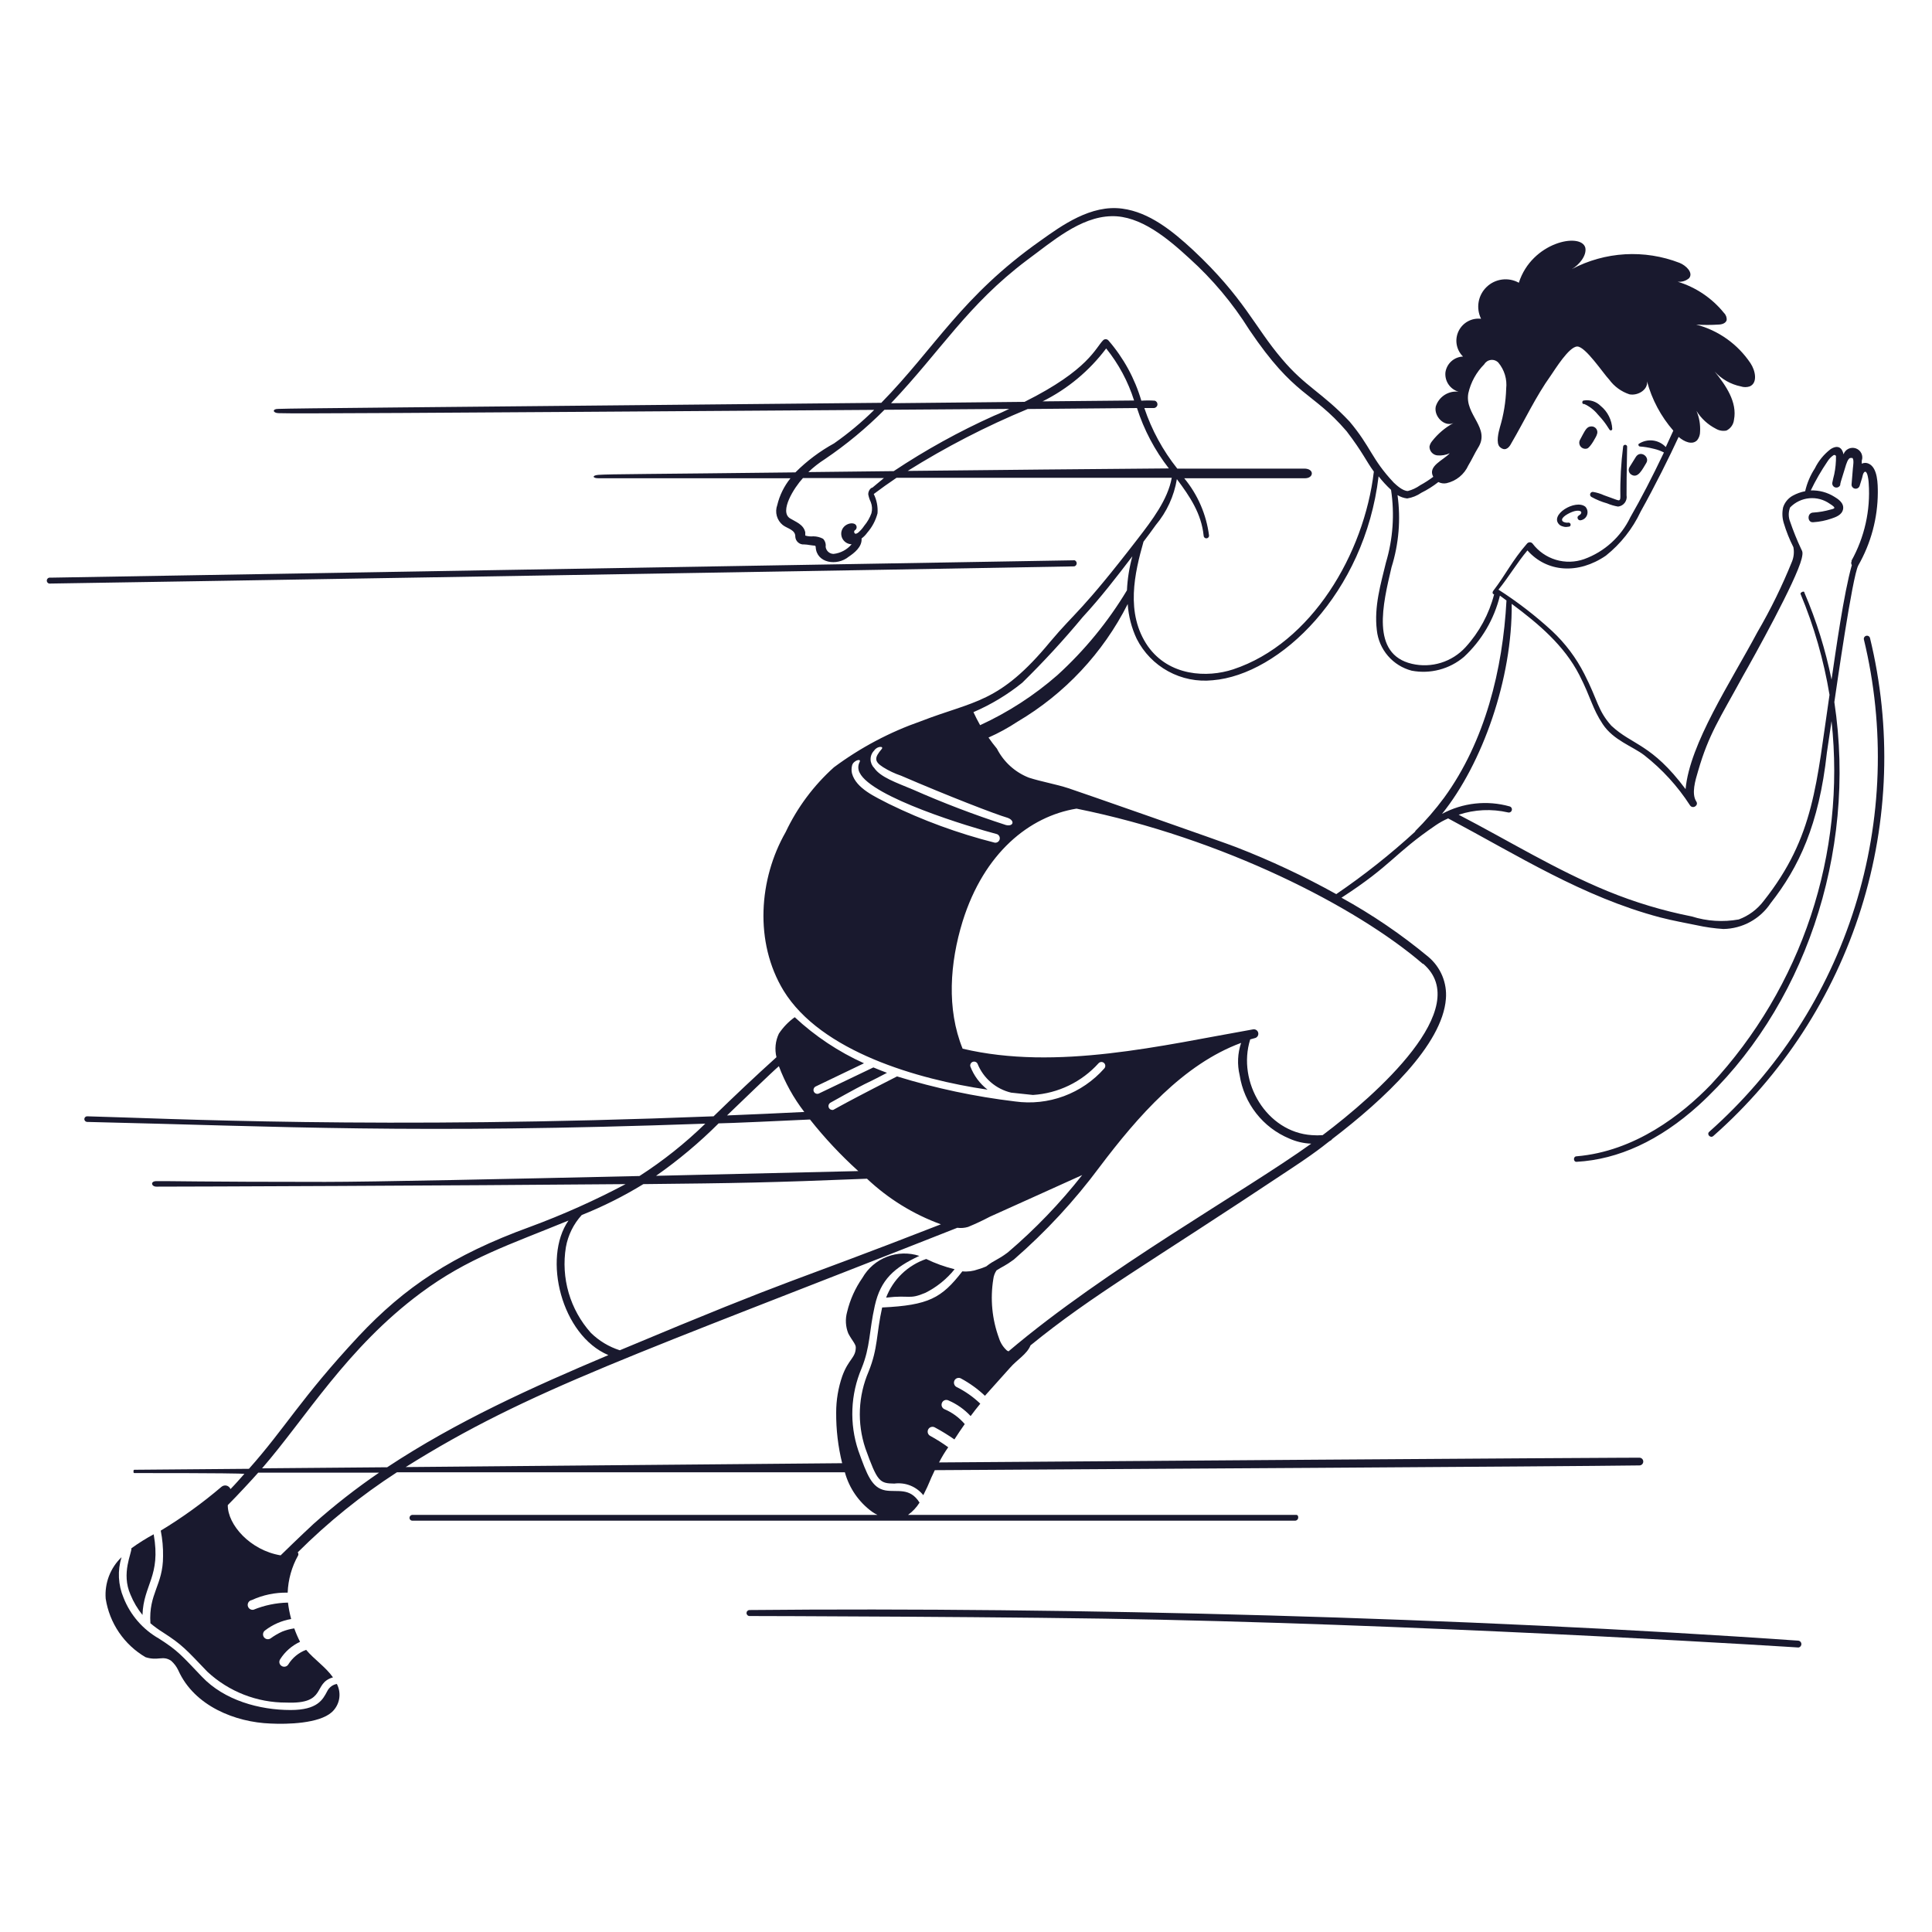 <svg width="128" height="128" viewBox="0 0 128 128" fill="none" xmlns="http://www.w3.org/2000/svg">
<g clip-path="url(#clip0_304_50)">
<path d="M104.96 26.765C105.308 26.922 105.615 27.159 105.856 27.456C106.586 28.23 106.579 28.518 106.72 28.518C106.746 28.517 106.771 28.505 106.788 28.486C106.806 28.467 106.816 28.442 106.816 28.416C106.802 28.122 106.727 27.835 106.594 27.573C106.462 27.31 106.276 27.078 106.048 26.893C105.904 26.749 105.728 26.641 105.535 26.579C105.341 26.517 105.135 26.501 104.934 26.534C104.787 26.534 104.8 26.816 104.96 26.765V26.765ZM105.53 32.589C105.49 32.588 105.452 32.6 105.42 32.624C105.388 32.647 105.365 32.68 105.354 32.718C105.343 32.756 105.345 32.797 105.359 32.834C105.374 32.87 105.4 32.901 105.434 32.922C105.763 33.105 106.114 33.249 106.477 33.35C106.709 33.449 106.952 33.52 107.2 33.562C107.288 33.552 107.372 33.525 107.449 33.482C107.525 33.439 107.592 33.38 107.645 33.31C107.698 33.239 107.735 33.159 107.756 33.074C107.776 32.988 107.779 32.899 107.763 32.813C107.763 31.949 107.763 31.789 107.802 29.574C107.795 29.544 107.778 29.518 107.755 29.499C107.731 29.48 107.701 29.469 107.67 29.469C107.64 29.469 107.61 29.48 107.586 29.499C107.563 29.518 107.546 29.544 107.539 29.574C107.397 30.676 107.335 31.786 107.354 32.896C107.354 33.178 107.277 33.178 107.104 33.114L106.272 32.813C106.036 32.705 105.786 32.629 105.53 32.589ZM105.152 29.715C105.363 29.658 105.792 28.864 105.792 28.8C105.82 28.742 105.833 28.678 105.83 28.614C105.826 28.549 105.807 28.487 105.773 28.432C105.739 28.377 105.692 28.332 105.636 28.3C105.58 28.268 105.517 28.251 105.453 28.25C105.107 28.25 105.03 28.493 104.666 29.165C104.634 29.235 104.623 29.314 104.635 29.39C104.647 29.467 104.68 29.539 104.731 29.597C104.783 29.655 104.85 29.697 104.924 29.718C104.999 29.739 105.078 29.738 105.152 29.715V29.715ZM108.077 31.443C108.525 31.731 108.813 31.085 109.069 30.675C109.325 30.266 108.672 29.792 108.371 30.285C108.25 30.496 108.09 30.726 107.974 30.925C107.946 30.965 107.926 31.011 107.916 31.059C107.905 31.108 107.905 31.157 107.915 31.206C107.924 31.254 107.943 31.3 107.971 31.341C107.999 31.382 108.035 31.417 108.077 31.443V31.443ZM103.347 34.79C103.432 34.846 103.528 34.883 103.628 34.901C103.728 34.919 103.831 34.916 103.93 34.893C103.947 34.894 103.964 34.891 103.98 34.885C103.996 34.879 104.01 34.869 104.022 34.857C104.034 34.845 104.044 34.831 104.05 34.815C104.056 34.799 104.059 34.782 104.058 34.765C104.059 34.746 104.056 34.727 104.049 34.71C104.042 34.692 104.032 34.676 104.018 34.663C104.005 34.65 103.989 34.64 103.972 34.633C103.954 34.626 103.936 34.623 103.917 34.624C103.794 34.643 103.667 34.621 103.558 34.56C103.322 34.374 103.738 34.086 104.147 33.92C104.557 33.754 104.902 33.843 104.71 34.074C104.659 34.125 104.557 34.163 104.525 34.234C104.515 34.262 104.512 34.293 104.518 34.323C104.523 34.353 104.536 34.382 104.555 34.406C104.574 34.429 104.599 34.448 104.627 34.459C104.656 34.47 104.687 34.474 104.717 34.47C104.814 34.457 104.905 34.416 104.981 34.355C105.057 34.293 105.114 34.211 105.147 34.119C105.18 34.027 105.187 33.927 105.168 33.831C105.148 33.735 105.103 33.647 105.037 33.574C104.378 33.037 102.566 34.144 103.347 34.79V34.79ZM119.155 108.698C96.999 107.155 70.918 106.464 49.658 106.669C49.605 106.669 49.555 106.69 49.517 106.727C49.48 106.764 49.459 106.815 49.459 106.867C49.459 106.92 49.48 106.97 49.517 107.007C49.555 107.045 49.605 107.066 49.658 107.066C49.843 107.066 67.994 107.104 76.883 107.309C97.562 107.77 119.219 109.152 119.155 109.152C119.209 109.143 119.258 109.115 119.293 109.074C119.328 109.032 119.347 108.979 119.347 108.925C119.347 108.87 119.328 108.818 119.293 108.776C119.258 108.734 119.209 108.707 119.155 108.698V108.698ZM71.194 37.12L3.334 38.272C3.306 38.267 3.276 38.268 3.248 38.275C3.22 38.283 3.194 38.296 3.172 38.315C3.15 38.334 3.132 38.357 3.119 38.383C3.107 38.409 3.101 38.438 3.101 38.467C3.101 38.496 3.107 38.525 3.119 38.551C3.132 38.578 3.15 38.601 3.172 38.62C3.194 38.638 3.22 38.652 3.248 38.659C3.276 38.666 3.306 38.668 3.334 38.662C3.974 38.662 65.779 37.638 71.174 37.523C71.218 37.512 71.257 37.487 71.286 37.452C71.314 37.417 71.331 37.374 71.333 37.329C71.335 37.284 71.323 37.239 71.298 37.201C71.273 37.164 71.236 37.135 71.194 37.12V37.12ZM123.885 42.24C123.864 42.195 123.829 42.158 123.784 42.136C123.739 42.115 123.688 42.11 123.64 42.122C123.592 42.134 123.55 42.163 123.521 42.203C123.492 42.244 123.478 42.293 123.482 42.342C124.899 48.2 124.695 54.333 122.891 60.083C121.087 65.834 117.751 70.984 113.242 74.982C113.05 75.155 113.325 75.43 113.51 75.264C118.087 71.229 121.474 66.019 123.302 60.199C125.131 54.377 125.332 48.167 123.885 42.24ZM58.707 85.971C60.327 85.779 60.199 86.125 61.325 85.645C62.068 85.269 62.723 84.739 63.245 84.09C62.595 83.931 61.965 83.704 61.363 83.411C60.759 83.616 60.208 83.951 59.749 84.394C59.29 84.837 58.934 85.375 58.707 85.971ZM8.646 105.651C8.843 106.136 9.111 106.589 9.44 106.995C9.504 104.979 10.675 104.435 10.182 101.651C9.669 101.927 9.175 102.237 8.704 102.579C8.742 102.886 8.013 104.23 8.646 105.651Z" fill="#19192E"/>
<path d="M22.317 111.565C22.18 111.59 22.05 111.647 21.939 111.732C21.828 111.816 21.738 111.926 21.677 112.051C21.383 112.608 21.037 113.293 19.251 113.293C17.191 113.293 14.861 112.653 13.376 111.085C12.013 109.658 11.789 109.363 10.535 108.563C9.465 107.956 8.636 107.001 8.186 105.856C7.825 105.004 7.778 104.052 8.051 103.168C7.684 103.52 7.4 103.948 7.218 104.423C7.037 104.898 6.963 105.407 7.002 105.914C7.126 106.715 7.427 107.479 7.883 108.15C8.339 108.821 8.939 109.382 9.639 109.792C10.477 110.061 10.784 109.658 11.335 110.029C11.538 110.206 11.701 110.424 11.815 110.669C12.877 113.037 15.603 114.106 17.927 114.189C19.053 114.246 21.127 114.189 21.971 113.446C22.23 113.216 22.405 112.906 22.468 112.565C22.53 112.224 22.477 111.872 22.317 111.565V111.565Z" fill="#19192E"/>
<path d="M123.808 30.72C123.736 30.685 123.658 30.667 123.578 30.667C123.498 30.667 123.419 30.685 123.347 30.72V30.522C123.403 30.361 123.393 30.185 123.32 30.032C123.246 29.879 123.114 29.762 122.954 29.706C122.793 29.65 122.617 29.66 122.464 29.733C122.311 29.807 122.194 29.939 122.138 30.099C122.042 29.645 121.754 29.459 121.287 29.754C120.842 30.093 120.482 30.531 120.237 31.034C119.936 31.495 119.72 32.007 119.597 32.544C119.31 32.599 119.034 32.698 118.778 32.838C118.475 33.004 118.246 33.279 118.138 33.606C118.061 33.95 118.074 34.307 118.176 34.643C118.341 35.197 118.555 35.734 118.816 36.25C118.877 36.563 118.848 36.886 118.733 37.184C118.08 38.806 117.31 40.378 116.429 41.888C114.663 45.197 111.949 49.267 111.674 52.282C109.415 49.261 108.154 49.389 106.752 48.077C105.843 47.053 105.875 46.426 104.967 44.653C104.426 43.586 103.702 42.622 102.829 41.805C101.727 40.791 100.538 39.874 99.277 39.066C99.962 38.221 100.512 37.28 101.197 36.467C102.477 37.914 104.551 38.074 106.394 36.813C107.376 36.03 108.164 35.031 108.698 33.894C109.645 32.198 110.618 30.24 111.213 28.947C111.584 29.267 112.115 29.504 112.442 29.165C112.568 29.004 112.636 28.806 112.634 28.602C112.662 28.131 112.581 27.66 112.397 27.226C112.709 27.727 113.151 28.134 113.677 28.403C113.889 28.529 114.139 28.573 114.381 28.525C114.518 28.458 114.635 28.358 114.722 28.234C114.81 28.11 114.864 27.965 114.88 27.814C115.111 26.643 114.343 25.536 113.6 24.614C114.059 25.119 114.666 25.465 115.335 25.6C115.526 25.664 115.732 25.664 115.923 25.6C116.467 25.37 116.301 24.55 115.975 24.064C115.129 22.8 113.849 21.889 112.378 21.504C112.866 21.536 113.355 21.536 113.843 21.504C114.061 21.504 114.33 21.427 114.394 21.216C114.404 21.128 114.393 21.039 114.363 20.956C114.333 20.873 114.285 20.797 114.221 20.736C113.426 19.751 112.354 19.029 111.143 18.662C111.28 18.68 111.42 18.667 111.552 18.626C111.684 18.586 111.807 18.517 111.911 18.426C112.199 18.067 111.706 17.587 111.271 17.414C110.121 16.969 108.889 16.776 107.657 16.847C106.426 16.919 105.225 17.254 104.135 17.83C104.608 17.562 105.139 16.941 105.031 16.41C104.749 15.379 101.485 16.032 100.627 18.733C100.29 18.545 99.901 18.471 99.518 18.52C99.135 18.569 98.777 18.739 98.498 19.006C98.218 19.272 98.031 19.621 97.964 20.002C97.897 20.382 97.954 20.774 98.125 21.12C97.821 21.084 97.514 21.145 97.246 21.292C96.979 21.44 96.764 21.667 96.632 21.943C96.5 22.219 96.457 22.529 96.511 22.83C96.564 23.131 96.71 23.408 96.928 23.622C96.642 23.633 96.368 23.744 96.155 23.936C95.942 24.128 95.804 24.388 95.763 24.672C95.736 24.953 95.808 25.236 95.967 25.469C96.126 25.703 96.362 25.874 96.634 25.952C96.307 25.913 95.978 25.99 95.702 26.169C95.426 26.348 95.221 26.617 95.123 26.931C94.983 27.571 95.68 28.301 96.288 28.032C95.739 28.332 95.258 28.741 94.874 29.235C94.79 29.337 94.732 29.458 94.707 29.587C94.705 29.731 94.756 29.87 94.851 29.977C94.945 30.085 95.077 30.154 95.219 30.17C95.504 30.197 95.791 30.148 96.051 30.029C95.623 30.496 94.567 30.874 94.957 31.59C94.683 31.797 94.394 31.983 94.093 32.147C93.845 32.324 93.568 32.454 93.274 32.531C92.928 32.531 92.519 32.141 92.339 31.974C90.848 30.387 90.842 29.626 89.408 27.923C87.597 26.003 86.477 25.619 84.928 23.776C83.117 21.658 82.426 19.731 79.04 16.563C77.658 15.283 76.135 14.061 74.362 13.824C72.288 13.536 70.343 14.938 68.922 15.955C63.706 19.635 61.959 23.04 58.387 26.688C26.131 27.002 19.642 27.046 18.419 27.091C18.023 27.091 18.067 27.366 18.458 27.373C19.648 27.411 25.92 27.373 57.92 27.155C57.097 27.969 56.206 28.712 55.258 29.376C54.318 29.892 53.456 30.538 52.698 31.296C43.098 31.411 40.384 31.405 39.629 31.462C39.194 31.501 39.264 31.693 39.667 31.686H52.371C51.95 32.206 51.65 32.815 51.495 33.466C51.411 33.696 51.401 33.947 51.466 34.183C51.531 34.419 51.669 34.63 51.859 34.784C52.167 35.027 52.711 35.091 52.691 35.571C52.697 35.643 52.717 35.712 52.749 35.776C52.782 35.84 52.827 35.897 52.882 35.943C52.937 35.99 53 36.025 53.068 36.047C53.137 36.069 53.209 36.077 53.28 36.07C53.398 36.074 53.516 36.087 53.632 36.109C53.991 36.173 54.029 36.109 54.042 36.243C54.093 37.312 55.45 37.523 56.231 36.883C56.57 36.653 57.127 36.243 57.082 35.674C57.228 35.567 57.355 35.437 57.459 35.29C57.782 34.922 58.014 34.483 58.138 34.01C58.171 33.568 58.085 33.126 57.888 32.73C58.381 32.358 58.887 32 59.399 31.654H77.632C77.37 33.107 76.314 34.483 75.392 35.68C71.591 40.608 71.271 40.506 69.587 42.509C66.195 46.624 64.551 46.406 61.011 47.782C58.947 48.502 57.005 49.531 55.251 50.835C53.909 52.039 52.821 53.499 52.051 55.13C50.279 58.227 49.959 62.419 51.917 65.638C54.4 69.67 60.8 71.514 65.427 72.192C64.914 71.794 64.52 71.263 64.288 70.656C64.272 70.595 64.279 70.531 64.307 70.475C64.336 70.419 64.384 70.375 64.442 70.352C64.501 70.329 64.566 70.329 64.625 70.35C64.683 70.372 64.732 70.415 64.762 70.47C64.953 70.945 65.254 71.367 65.642 71.701C66.029 72.035 66.491 72.272 66.989 72.39L68.435 72.544C70.106 72.438 71.668 71.682 72.787 70.438C72.834 70.39 72.897 70.362 72.964 70.359C73.031 70.357 73.096 70.381 73.145 70.426C73.195 70.472 73.224 70.534 73.228 70.601C73.232 70.668 73.209 70.734 73.165 70.784C72.436 71.61 71.514 72.242 70.481 72.624C69.448 73.006 68.336 73.126 67.245 72.973C64.596 72.656 61.98 72.101 59.431 71.315C54.803 73.67 55.303 73.536 55.143 73.536C55.087 73.536 55.033 73.518 54.989 73.484C54.944 73.451 54.912 73.403 54.897 73.35C54.882 73.296 54.884 73.239 54.904 73.188C54.925 73.136 54.961 73.092 55.008 73.062C55.072 73.024 56.839 72.038 57.293 71.821C58.023 71.475 58.176 71.379 58.765 71.078C58.464 70.963 58.163 70.848 57.863 70.72L54.266 72.442C54.236 72.457 54.203 72.466 54.169 72.469C54.135 72.471 54.101 72.467 54.069 72.456C54.037 72.445 54.007 72.428 53.982 72.406C53.956 72.384 53.935 72.357 53.92 72.326C53.891 72.264 53.888 72.193 53.911 72.129C53.933 72.064 53.98 72.011 54.042 71.981L57.242 70.445C55.556 69.684 54.006 68.653 52.653 67.392C52.24 67.688 51.885 68.057 51.603 68.48C51.371 68.966 51.315 69.518 51.443 70.042C50.023 71.322 48.672 72.602 47.277 73.958C25.095 74.835 11.015 74.093 5.767 73.958C5.718 73.96 5.673 73.98 5.639 74.015C5.606 74.05 5.587 74.096 5.587 74.144C5.589 74.192 5.608 74.237 5.641 74.271C5.674 74.306 5.719 74.326 5.767 74.33C18.669 74.63 27.418 75.136 46.727 74.445C45.394 75.744 43.934 76.906 42.368 77.914C33.619 78.112 24.576 78.304 21.555 78.304C13.357 78.304 11.027 78.24 10.368 78.253C9.933 78.253 10.029 78.624 10.368 78.618C12.538 78.618 29.991 78.554 41.447 78.451C39.404 79.534 37.292 80.478 35.123 81.28C29.959 83.155 26.803 85.286 23.757 88.531C19.917 92.653 18.919 94.586 16.493 97.312L8.909 97.376C8.892 97.376 8.876 97.383 8.864 97.395C8.852 97.407 8.845 97.423 8.845 97.44V97.53C8.844 97.538 8.845 97.547 8.848 97.555C8.851 97.564 8.855 97.571 8.861 97.577C8.868 97.583 8.875 97.588 8.883 97.591C8.892 97.594 8.9 97.595 8.909 97.594C14.97 97.594 15.949 97.626 16.192 97.645C15.891 97.984 15.591 98.33 15.271 98.656C15.249 98.599 15.213 98.549 15.168 98.509C15.122 98.469 15.067 98.44 15.008 98.425C14.949 98.411 14.887 98.411 14.828 98.426C14.769 98.44 14.715 98.469 14.669 98.509C13.41 99.583 12.066 100.552 10.65 101.408C10.762 101.968 10.813 102.539 10.803 103.11C10.803 105.03 9.837 105.568 9.965 107.546C10.229 107.768 10.51 107.971 10.803 108.154C12.083 108.979 12.32 109.274 13.741 110.758C15.163 112.079 17.035 112.809 18.976 112.8C21.703 112.909 20.691 111.52 22.061 111.13C21.562 110.426 20.819 109.946 20.282 109.306C19.79 109.489 19.373 109.831 19.098 110.278C19.052 110.35 18.98 110.4 18.897 110.418C18.814 110.436 18.727 110.42 18.656 110.374C18.62 110.352 18.589 110.323 18.565 110.289C18.54 110.254 18.523 110.215 18.514 110.174C18.505 110.133 18.505 110.09 18.513 110.049C18.52 110.007 18.537 109.968 18.56 109.933C18.879 109.428 19.337 109.026 19.879 108.774C19.732 108.486 19.604 108.189 19.495 107.885C19.223 107.924 18.956 107.995 18.701 108.096C18.43 108.218 18.173 108.369 17.933 108.544C17.863 108.593 17.777 108.613 17.693 108.598C17.609 108.584 17.534 108.537 17.485 108.467C17.436 108.398 17.416 108.311 17.431 108.227C17.445 108.143 17.492 108.068 17.562 108.019C18.068 107.631 18.661 107.372 19.29 107.264C19.194 106.907 19.123 106.543 19.079 106.176C18.294 106.193 17.52 106.353 16.794 106.65C16.709 106.665 16.622 106.646 16.551 106.597C16.48 106.547 16.431 106.472 16.416 106.387C16.401 106.302 16.42 106.215 16.469 106.144C16.518 106.073 16.594 106.025 16.679 106.01C17.425 105.667 18.239 105.499 19.059 105.517C19.092 104.647 19.331 103.798 19.757 103.04C19.768 103.008 19.771 102.973 19.765 102.94C19.76 102.906 19.746 102.875 19.725 102.848C21.724 100.855 23.927 99.076 26.298 97.542H55.975C56.261 98.592 56.895 99.512 57.773 100.154C57.886 100.235 58.006 100.305 58.131 100.365H27.309C27.26 100.37 27.214 100.393 27.181 100.429C27.148 100.466 27.13 100.514 27.13 100.563C27.13 100.611 27.148 100.658 27.182 100.692C27.215 100.727 27.261 100.747 27.309 100.749H85.799C85.855 100.749 85.908 100.727 85.948 100.687C85.988 100.647 86.01 100.594 86.01 100.538C86.01 100.301 85.843 100.378 85.671 100.365H60.16C60.464 100.146 60.723 99.87 60.922 99.552C60.282 98.528 59.456 98.874 58.675 98.746C57.754 98.586 57.44 97.702 56.864 96.102C56.268 94.321 56.346 92.384 57.082 90.656C57.671 89.203 57.568 88.237 57.959 86.502C58.349 84.768 59.239 83.987 60.909 83.206C60.209 82.978 59.453 82.998 58.766 83.263C58.079 83.527 57.505 84.02 57.139 84.659C56.661 85.344 56.315 86.112 56.122 86.925C55.993 87.392 56.02 87.888 56.199 88.339C56.429 88.781 56.691 89.043 56.698 89.254C56.698 89.971 56.218 90.022 55.802 91.174C55.533 91.953 55.397 92.77 55.399 93.594C55.391 94.722 55.525 95.846 55.795 96.941L26.88 97.197C35.034 92.077 42.016 89.798 63.424 81.344C63.664 81.376 63.909 81.357 64.141 81.286C64.634 81.082 65.114 80.858 65.587 80.608C65.587 80.608 70.976 78.182 71.699 77.85C70.232 79.715 68.584 81.43 66.778 82.97C66.087 83.494 65.888 83.469 65.338 83.904C65.164 83.981 64.984 84.045 64.8 84.096C64.467 84.22 64.11 84.266 63.757 84.23C62.387 86.003 61.523 86.477 58.445 86.624C58.048 88.403 58.176 89.318 57.549 90.867C56.854 92.477 56.776 94.286 57.331 95.949C58.131 98.176 58.272 98.278 59.251 98.291C59.611 98.243 59.976 98.288 60.312 98.422C60.649 98.557 60.945 98.776 61.171 99.059C61.664 98.08 61.498 98.298 61.933 97.402C71.687 97.344 103.623 97.158 108.615 97.088C108.683 97.088 108.748 97.061 108.796 97.013C108.844 96.965 108.871 96.9 108.871 96.832C108.871 96.764 108.844 96.699 108.796 96.651C108.748 96.603 108.683 96.576 108.615 96.576C108.551 96.576 104.615 96.576 62.215 96.89C62.393 96.54 62.596 96.205 62.823 95.885C62.444 95.61 62.049 95.36 61.639 95.136C61.6 95.117 61.565 95.09 61.537 95.057C61.508 95.024 61.487 94.985 61.474 94.944C61.462 94.902 61.457 94.858 61.462 94.815C61.467 94.772 61.48 94.73 61.501 94.692C61.523 94.654 61.551 94.621 61.586 94.594C61.621 94.568 61.66 94.549 61.703 94.539C61.745 94.528 61.789 94.526 61.831 94.533C61.874 94.54 61.916 94.556 61.952 94.579C62.394 94.816 62.821 95.079 63.232 95.366C63.45 95.027 63.68 94.682 63.917 94.349C63.548 93.917 63.084 93.577 62.56 93.357C62.522 93.338 62.489 93.313 62.461 93.281C62.433 93.249 62.411 93.213 62.398 93.173C62.384 93.133 62.378 93.091 62.381 93.049C62.383 93.007 62.394 92.966 62.413 92.928C62.431 92.89 62.456 92.857 62.487 92.829C62.518 92.801 62.554 92.779 62.593 92.766C62.633 92.752 62.674 92.746 62.716 92.749C62.757 92.751 62.798 92.762 62.835 92.781C63.393 93.02 63.894 93.374 64.307 93.818C64.512 93.542 64.723 93.267 64.947 92.998C64.479 92.548 63.943 92.172 63.36 91.885C63.287 91.841 63.234 91.77 63.213 91.688C63.191 91.605 63.203 91.517 63.245 91.443C63.266 91.407 63.294 91.376 63.328 91.35C63.361 91.326 63.399 91.307 63.44 91.297C63.48 91.287 63.522 91.285 63.564 91.291C63.605 91.298 63.645 91.312 63.68 91.334C64.252 91.644 64.782 92.027 65.255 92.474L66.912 90.624C67.399 90.067 68.039 89.722 68.275 89.133C72.41 85.766 75.955 83.808 85.555 77.414C87.642 76.038 88.032 75.603 88.167 75.558C88.205 75.539 88.237 75.507 88.256 75.469C91.699 72.838 95.565 69.229 95.795 66.17C95.837 65.649 95.753 65.126 95.552 64.644C95.35 64.162 95.037 63.735 94.637 63.398C92.846 61.911 90.917 60.598 88.877 59.475C92.263 57.28 92.314 56.589 95.13 54.669C95.386 54.495 95.658 54.345 95.943 54.221C100.608 56.704 104.851 59.411 109.965 60.774C110.874 61.011 111.783 61.165 112.41 61.299C112.994 61.427 113.586 61.511 114.183 61.549C114.804 61.538 115.414 61.376 115.959 61.077C116.504 60.778 116.968 60.352 117.312 59.834C119.162 57.478 120.512 54.669 121.037 49.856C121.037 49.824 121.165 48.973 121.344 47.776C121.817 52.127 121.348 56.529 119.97 60.683C118.592 64.837 116.336 68.647 113.357 71.853C111.437 73.843 108.32 76.282 104.455 76.608C104.218 76.608 104.224 76.986 104.455 76.973C107.219 76.819 109.939 75.571 112.531 73.235C119.463 66.912 123.053 56.595 121.53 46.515C121.677 45.53 122.72 38.195 123.117 37.459C123.956 35.991 124.402 34.331 124.41 32.64C124.41 32.09 124.41 30.995 123.808 30.72V30.72ZM51.603 70.637C52.01 71.726 52.578 72.749 53.287 73.67C51.642 73.754 49.92 73.83 48.167 73.901C49.146 72.96 51.2 70.976 51.603 70.637ZM47.61 74.426C48.128 74.426 52.237 74.24 53.664 74.17C54.634 75.395 55.705 76.538 56.864 77.587L43.463 77.901C44.944 76.866 46.332 75.703 47.61 74.426ZM20.775 100.96C19.943 101.728 18.656 102.982 18.592 103.046C16.583 102.714 15.079 101.018 15.091 99.718C15.731 99.078 16.736 97.99 17.107 97.568H25.114C23.596 98.604 22.147 99.737 20.775 100.96V100.96ZM25.651 97.21L17.363 97.28C20.263 93.939 22.976 89.306 27.866 85.67C30.989 83.347 33.754 82.47 37.664 80.864C35.93 83.36 37.197 88.467 40.307 89.779C35.283 91.898 30.247 94.17 25.651 97.21V97.21ZM41.063 89.459C40.341 89.229 39.683 88.832 39.143 88.301C38.462 87.538 37.961 86.634 37.675 85.653C37.389 84.671 37.327 83.639 37.491 82.63C37.633 81.835 37.996 81.096 38.541 80.499C39.957 79.933 41.323 79.248 42.624 78.451C48.839 78.387 50.944 78.355 57.44 78.093C58.849 79.423 60.515 80.451 62.336 81.114C51.891 85.19 53.184 84.378 41.063 89.459V89.459ZM92.589 32.8C92.783 32.922 93.002 32.998 93.229 33.024C93.567 32.97 93.888 32.841 94.17 32.646C94.569 32.449 94.947 32.211 95.296 31.936C95.461 32.023 95.651 32.05 95.834 32.013C96.15 31.942 96.445 31.799 96.696 31.595C96.947 31.39 97.147 31.13 97.28 30.835C97.523 30.438 97.709 30.016 97.92 29.677C98.778 28.346 97.018 27.488 97.28 26.054C97.443 25.327 97.81 24.662 98.336 24.134C98.382 24.056 98.446 23.989 98.522 23.939C98.599 23.889 98.686 23.858 98.776 23.847C98.867 23.836 98.959 23.847 99.044 23.878C99.13 23.909 99.208 23.96 99.271 24.026C99.469 24.263 99.617 24.538 99.706 24.833C99.795 25.129 99.823 25.44 99.789 25.747C99.763 26.615 99.623 27.476 99.373 28.307C99.29 28.602 99.091 29.363 99.373 29.619C99.655 29.875 99.93 29.773 100.135 29.357C101.011 27.859 101.747 26.272 102.746 24.877C103.027 24.474 103.955 22.957 104.499 22.957C105.043 22.957 106.221 24.742 106.611 25.146C106.946 25.605 107.416 25.947 107.955 26.125C108.506 26.234 109.191 25.824 109.12 25.267C109.445 26.473 110.041 27.589 110.861 28.531L110.362 29.619C110.136 29.376 109.83 29.221 109.501 29.184C109.171 29.146 108.838 29.228 108.563 29.414C108.553 29.429 108.547 29.447 108.547 29.466C108.547 29.484 108.553 29.502 108.563 29.517C108.608 29.645 108.717 29.517 109.6 29.741C109.822 29.793 110.037 29.873 110.24 29.978C109.459 31.616 108.73 33.024 108.013 34.272C107.396 35.561 106.298 36.557 104.954 37.043C104.349 37.257 103.691 37.272 103.077 37.087C102.462 36.901 101.923 36.525 101.536 36.013C101.514 35.986 101.486 35.964 101.455 35.95C101.423 35.935 101.389 35.927 101.354 35.927C101.319 35.927 101.285 35.935 101.253 35.95C101.221 35.964 101.194 35.986 101.171 36.013C100.186 37.139 99.731 38.106 98.957 39.11C98.835 39.258 98.893 39.36 98.989 39.379C98.653 40.683 98.003 41.885 97.095 42.88C96.654 43.361 96.094 43.717 95.471 43.91C94.848 44.104 94.184 44.128 93.549 43.981C90.784 43.341 91.629 39.994 92.192 37.581C92.676 36.036 92.812 34.403 92.589 32.8V32.8ZM57.799 32.307C57.709 32.307 57.523 32.486 57.523 32.749C57.556 32.926 57.611 33.098 57.69 33.261C57.784 33.497 57.8 33.757 57.735 34.003C57.625 34.307 57.463 34.589 57.255 34.835C57.153 34.992 57.03 35.134 56.89 35.258C56.832 35.315 56.758 35.352 56.679 35.366C56.652 35.356 56.63 35.338 56.614 35.315C56.597 35.291 56.589 35.264 56.589 35.235C56.589 35.207 56.597 35.179 56.614 35.156C56.63 35.132 56.652 35.114 56.679 35.104C56.702 35.081 56.721 35.054 56.734 35.024C56.747 34.993 56.754 34.961 56.754 34.928C56.754 34.895 56.747 34.862 56.734 34.832C56.721 34.802 56.702 34.775 56.679 34.752C56.467 34.56 55.847 34.714 55.744 35.238C55.727 35.338 55.731 35.44 55.757 35.538C55.782 35.636 55.829 35.727 55.894 35.805C55.958 35.883 56.039 35.946 56.13 35.989C56.222 36.033 56.321 36.056 56.423 36.058C56.121 36.417 55.692 36.647 55.226 36.698C55.096 36.697 54.972 36.649 54.875 36.563C54.779 36.477 54.717 36.359 54.701 36.23C54.715 36.133 54.707 36.035 54.677 35.941C54.647 35.848 54.596 35.763 54.528 35.693C54.33 35.59 54.111 35.535 53.888 35.533C53.707 35.551 53.525 35.534 53.351 35.482V35.264C53.235 34.739 52.711 34.573 52.339 34.342C51.616 33.882 52.615 32.301 53.197 31.674H58.56C58.163 32 57.888 32.23 57.799 32.307V32.307ZM59.213 31.213L53.555 31.277C53.891 30.956 54.258 30.669 54.65 30.419C56.068 29.459 57.391 28.363 58.599 27.149L66.861 27.091C66.528 27.251 66.221 27.398 65.85 27.546C63.541 28.584 61.321 29.811 59.213 31.213ZM60.115 31.213C62.654 29.621 65.322 28.244 68.09 27.098L75.328 27.034C75.792 28.481 76.507 29.835 77.44 31.034C72.41 31.072 66.119 31.136 60.115 31.2V31.213ZM69.075 26.592C70.734 25.767 72.176 24.566 73.287 23.085C74.112 24.11 74.74 25.279 75.136 26.534L69.075 26.592ZM75.757 35.891C76.019 35.546 76.333 35.13 76.57 34.79C77.301 33.919 77.785 32.867 77.971 31.744C78.835 32.896 79.597 34.029 79.744 35.488C79.744 35.535 79.763 35.581 79.797 35.615C79.83 35.648 79.876 35.667 79.923 35.667C79.971 35.667 80.016 35.648 80.05 35.615C80.084 35.581 80.103 35.535 80.103 35.488C79.926 34.09 79.356 32.772 78.458 31.686H86.458C87.047 31.686 87.098 31.046 86.407 31.046H77.997C77.041 29.846 76.303 28.488 75.815 27.034H76.455C76.512 27.029 76.567 27.005 76.608 26.965C76.65 26.925 76.677 26.872 76.683 26.814C76.69 26.757 76.677 26.699 76.646 26.65C76.614 26.601 76.567 26.565 76.512 26.547C76.214 26.526 75.915 26.526 75.616 26.547C75.185 25.077 74.443 23.718 73.44 22.56C73.399 22.511 73.341 22.481 73.277 22.475C73.214 22.469 73.15 22.488 73.101 22.528C72.583 23.027 72.154 24.493 67.879 26.624L59.034 26.714C62.381 23.187 64.083 20.218 68.039 17.235C69.696 16.019 71.559 14.368 73.632 14.323C75.552 14.272 77.37 15.802 78.797 17.114C80.333 18.498 81.668 20.09 82.765 21.843C85.811 26.355 86.906 25.882 89.216 28.57C90.304 29.997 90.496 30.528 91.021 31.245C90.381 36.685 86.899 42.624 81.703 44.346C79.981 44.915 77.459 44.806 76.051 42.816C74.535 40.627 75.181 37.939 75.763 35.878L75.757 35.891ZM67.725 45.235C69.136 43.852 70.476 42.398 71.738 40.877C72.922 39.597 73.991 38.208 75.021 36.858C74.819 37.593 74.698 38.349 74.663 39.11C73.409 41.198 71.856 43.091 70.055 44.73C68.517 46.076 66.792 47.192 64.935 48.045C64.777 47.763 64.629 47.475 64.493 47.181C65.654 46.683 66.742 46.028 67.725 45.235V45.235ZM58.413 49.626C57.939 50.189 57.895 50.438 58.509 50.829C58.882 51.063 59.282 51.252 59.699 51.392C62.829 52.742 65.959 53.952 66.739 54.176C67.251 54.349 67.162 54.778 66.65 54.662C64.552 53.984 62.491 53.198 60.474 52.307C59.36 51.84 58.336 51.494 57.914 50.874C57.763 50.721 57.678 50.515 57.678 50.301C57.678 50.086 57.763 49.88 57.914 49.728C58.119 49.414 58.579 49.427 58.413 49.626V49.626ZM58.88 53.254C58.016 52.8 56.723 52.25 56.448 51.245C56.407 51.077 56.407 50.901 56.448 50.733C56.512 50.381 57.088 50.221 56.954 50.483C56.895 50.593 56.865 50.715 56.865 50.838C56.865 50.962 56.895 51.084 56.954 51.194C57.754 52.832 64.256 54.79 66.055 55.264C66.122 55.291 66.177 55.342 66.209 55.408C66.241 55.473 66.248 55.548 66.228 55.617C66.208 55.687 66.163 55.748 66.101 55.786C66.04 55.825 65.966 55.84 65.895 55.827C63.474 55.214 61.123 54.352 58.88 53.254V53.254ZM66.842 89.536C66.794 89.523 66.748 89.501 66.707 89.472C66.466 89.254 66.287 88.976 66.189 88.666C65.725 87.408 65.595 86.052 65.811 84.73C65.836 84.528 65.909 84.335 66.023 84.166C66.4 83.917 66.586 83.878 67.168 83.45C69.284 81.612 71.194 79.549 72.864 77.299C75.367 73.984 78.4 70.502 82.227 69.094C81.994 69.786 81.961 70.529 82.131 71.238C82.275 72.159 82.652 73.028 83.227 73.762C83.801 74.496 84.555 75.071 85.415 75.43C85.874 75.637 86.37 75.752 86.874 75.77C82.368 79.002 73.261 84.064 66.81 89.536H66.842ZM94.291 63.853C97.683 66.778 91.2 72.518 87.629 75.206C87.393 75.225 87.155 75.225 86.919 75.206C83.923 75.014 81.946 71.686 82.829 68.864L83.123 68.781C83.162 68.774 83.198 68.76 83.231 68.739C83.264 68.718 83.292 68.691 83.314 68.659C83.337 68.627 83.352 68.592 83.361 68.554C83.369 68.516 83.37 68.477 83.363 68.438C83.357 68.4 83.343 68.364 83.322 68.331C83.301 68.298 83.274 68.27 83.242 68.248C83.21 68.225 83.174 68.209 83.136 68.201C83.098 68.192 83.059 68.192 83.021 68.198C77.005 69.254 70.023 70.957 63.776 69.478C62.707 66.842 62.931 63.789 63.776 61.043C65.197 56.493 68.211 54.08 71.322 53.574C81.018 55.526 89.888 60.09 94.259 63.853H94.291ZM93.779 55.078C92.132 56.589 90.378 57.979 88.531 59.238C86.395 58.052 84.18 57.012 81.901 56.128C81.261 55.866 71.021 52.288 70.791 52.224C69.927 51.942 69.037 51.802 68.16 51.52C67.245 51.159 66.494 50.477 66.048 49.6C65.85 49.363 65.664 49.114 65.491 48.864C66.159 48.568 66.802 48.217 67.411 47.814C70.541 45.968 73.075 43.262 74.714 40.019C74.766 40.818 74.968 41.599 75.309 42.323C75.771 43.236 76.499 43.987 77.398 44.477C78.296 44.968 79.322 45.174 80.339 45.069C84.787 44.71 90.413 39.309 91.335 31.558C91.586 31.878 91.862 32.178 92.16 32.454C92.404 34.066 92.288 35.712 91.821 37.274C91.482 38.688 91.027 40.173 91.219 41.754C91.286 42.382 91.543 42.976 91.956 43.455C92.369 43.934 92.918 44.276 93.53 44.435C94.139 44.55 94.766 44.528 95.365 44.369C95.964 44.211 96.52 43.921 96.992 43.52C98.166 42.43 98.994 41.019 99.373 39.462L99.808 39.782C99.565 44.352 98.387 49.126 95.68 52.845C95.094 53.638 94.448 54.384 93.747 55.078H93.779ZM122.688 37.158C122.661 37.2 122.647 37.249 122.647 37.299C122.647 37.349 122.661 37.398 122.688 37.44C122.157 39.302 121.626 43.117 121.344 45.024C120.943 43.048 120.341 41.117 119.546 39.264C119.546 39.104 119.251 39.264 119.29 39.347C120.186 41.495 120.83 43.739 121.21 46.035C120.339 51.885 120.224 55.43 116.851 59.686C116.429 60.245 115.856 60.671 115.2 60.915C114.161 61.103 113.091 61.035 112.083 60.717C110.18 60.341 108.317 59.782 106.522 59.046C103.098 57.645 99.923 55.68 96.64 53.978C97.694 53.63 98.823 53.576 99.904 53.824C99.957 53.839 100.013 53.833 100.061 53.807C100.109 53.78 100.145 53.736 100.16 53.683C100.175 53.631 100.169 53.574 100.143 53.526C100.116 53.478 100.072 53.443 100.019 53.427C98.519 53.005 96.913 53.182 95.539 53.92C98.215 50.598 100.205 44.96 100.154 40.006C101.927 41.325 103.629 42.758 104.634 44.717C105.415 46.24 105.479 46.912 106.189 47.981C106.899 49.05 108.167 49.446 108.935 50.035C110.124 50.965 111.15 52.088 111.968 53.357C112.154 53.626 112.557 53.357 112.384 53.101C112.051 52.589 112.314 51.712 112.506 51.072C113.21 48.64 113.92 47.642 115.469 44.8C116.199 43.52 119.008 38.47 119.367 37.005C119.469 36.576 119.405 36.531 119.328 36.365C119.052 35.777 118.809 35.174 118.599 34.56C118.479 34.258 118.479 33.921 118.599 33.619C118.936 33.271 119.386 33.055 119.869 33.011C120.351 32.966 120.834 33.096 121.229 33.376C121.664 33.651 121.581 33.69 121.28 33.76C120.909 33.867 120.527 33.934 120.141 33.958C119.706 33.958 119.725 34.65 120.141 34.598C120.551 34.572 120.956 34.49 121.344 34.355C121.575 34.272 122.048 34.138 122.112 33.715C122.176 33.293 121.722 33.03 121.536 32.915C121.068 32.62 120.521 32.473 119.968 32.493C120.289 31.826 120.659 31.185 121.075 30.573C121.176 30.411 121.309 30.272 121.466 30.163C121.48 30.153 121.496 30.147 121.513 30.144C121.53 30.141 121.548 30.142 121.565 30.147C121.581 30.152 121.596 30.161 121.609 30.172C121.622 30.184 121.632 30.198 121.639 30.214C121.645 30.621 121.606 31.026 121.523 31.424C121.472 31.61 121.434 31.795 121.395 31.981C121.384 32.047 121.397 32.116 121.433 32.173C121.469 32.23 121.524 32.273 121.589 32.292C121.654 32.311 121.724 32.305 121.785 32.276C121.846 32.247 121.894 32.197 121.92 32.134C121.92 32.032 121.92 32.019 122.247 30.982C122.304 30.784 122.432 30.342 122.599 30.342H122.727C122.848 30.451 122.771 30.88 122.759 31.021L122.669 32.115C122.672 32.18 122.697 32.242 122.741 32.289C122.785 32.337 122.844 32.368 122.908 32.376C122.972 32.385 123.038 32.37 123.092 32.335C123.147 32.3 123.187 32.247 123.207 32.186C123.335 31.75 123.354 31.75 123.405 31.514C123.456 31.277 123.61 31.098 123.719 31.45C123.769 31.64 123.799 31.835 123.808 32.032C123.929 33.818 123.529 35.601 122.656 37.165L122.688 37.158Z" fill="#19192E"/>
</g>
<defs>
<clipPath id="clip0_304_50">
<rect width="128" height="128" fill="white"/>
</clipPath>
</defs>
</svg>
